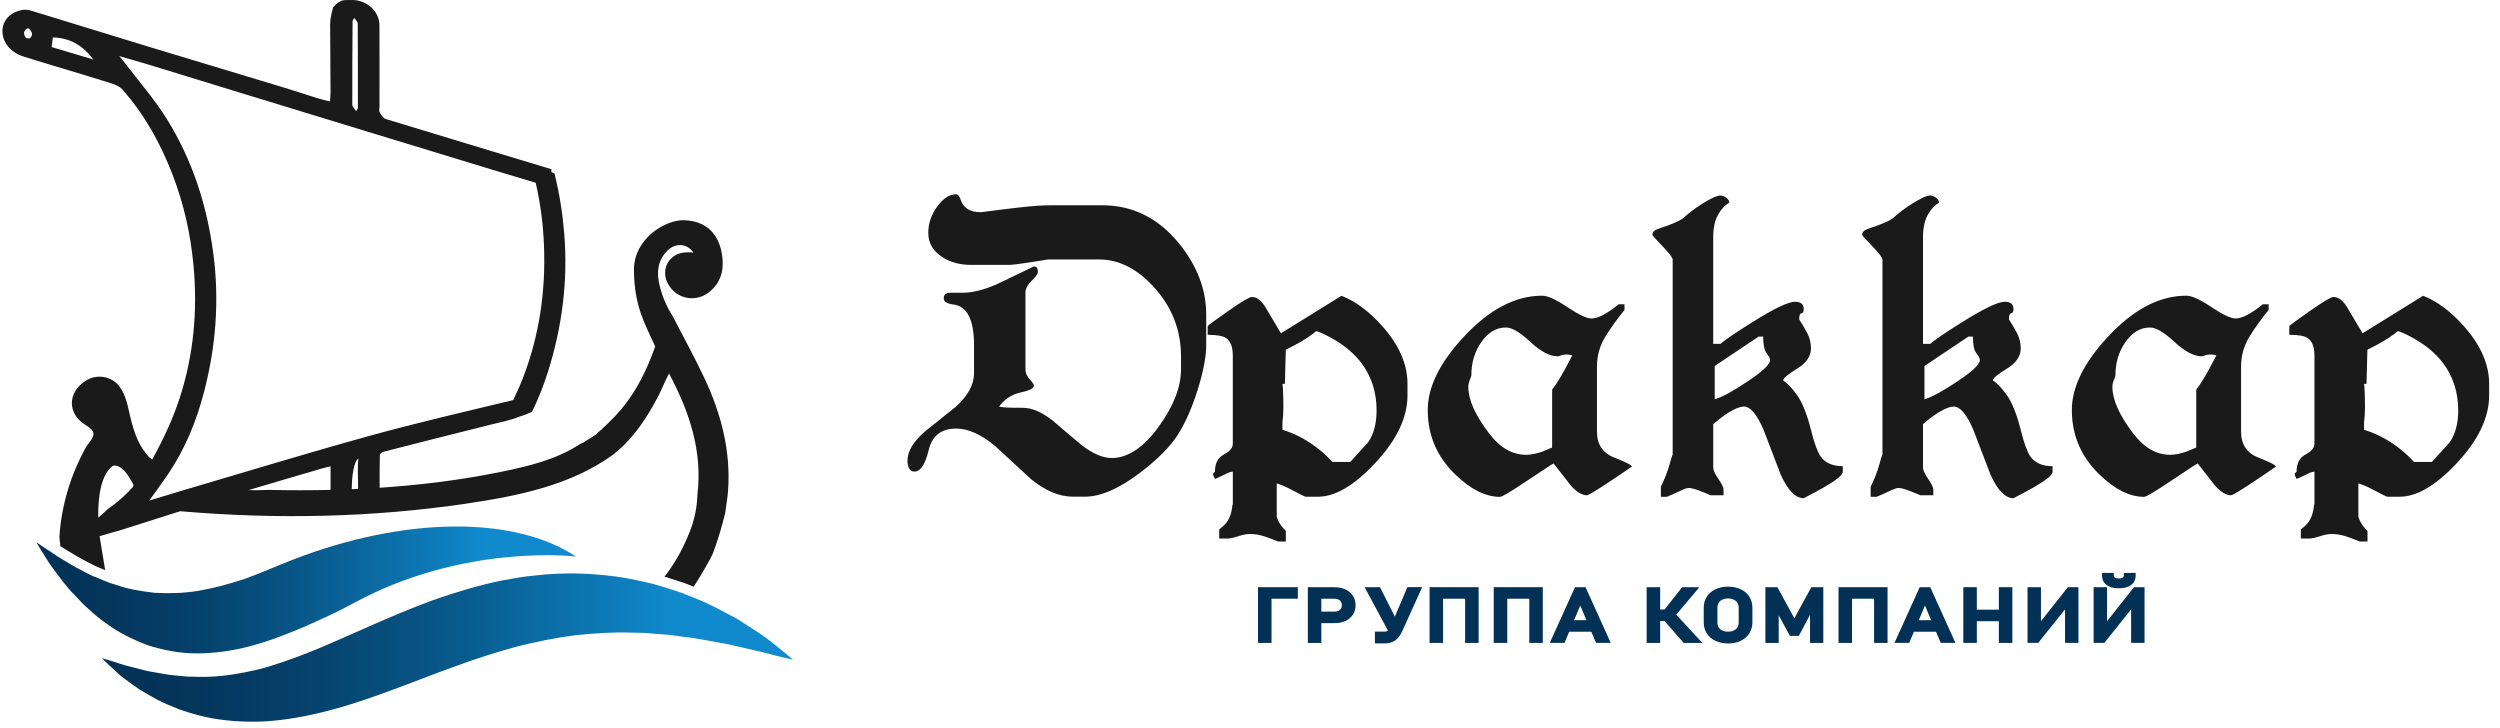 <?xml version="1.0" encoding="UTF-8"?> <svg xmlns="http://www.w3.org/2000/svg" width="213" height="62" viewBox="0 0 213 62" fill="none"> <path d="M93.894 17.489H89.51C88.84 17.489 87.972 17.55 86.904 17.669C85.837 17.79 84.729 17.926 83.577 18.081C82.648 18.081 82.072 17.725 81.849 17.012C81.745 16.707 81.618 16.554 81.462 16.554C80.894 16.554 80.358 16.902 79.851 17.595C79.343 18.289 79.09 19.038 79.09 19.844C79.09 20.7 79.486 21.387 80.276 21.901C80.963 22.346 81.788 22.569 82.752 22.569H85.95C86.224 22.569 86.861 22.491 87.857 22.337C88.183 22.285 88.657 22.208 89.277 22.106H93.634C95.371 22.106 96.97 22.936 98.43 24.595C99.891 26.254 100.623 28.183 100.623 30.385V31.442C100.623 32.954 100.005 34.57 98.767 36.289C97.46 38.113 96.11 39.023 94.719 39.023C93.945 39.023 93.077 38.644 92.113 37.888C91.305 37.218 90.506 36.538 89.715 35.851C88.769 35.112 87.909 34.743 87.136 34.743C86.414 34.743 85.932 34.734 85.692 34.717C85.451 34.699 85.263 34.673 85.124 34.639C85.589 34.004 86.198 33.604 86.956 33.44C87.713 33.278 88.091 33.083 88.091 32.861C88.091 32.757 87.97 32.576 87.73 32.319C87.488 32.062 87.369 31.768 87.369 31.442V24.943C87.369 24.599 87.544 24.26 87.898 23.923C88.251 23.588 88.428 23.333 88.428 23.163C88.428 22.854 88.315 22.698 88.093 22.698C87.01 23.214 85.934 23.731 84.869 24.245C83.77 24.709 82.832 24.941 82.059 24.941H81.002C80.76 24.941 80.598 24.992 80.512 25.094C80.443 25.163 80.408 25.267 80.408 25.403C80.408 25.695 80.682 25.876 81.233 25.945C82.402 26.084 82.988 27.244 82.988 29.426V31.798C82.988 32.744 82.489 33.68 81.493 34.609C80.581 35.33 79.678 36.052 78.785 36.776C77.805 37.636 77.316 38.461 77.316 39.252C77.316 39.509 77.364 39.729 77.459 39.908C77.554 40.09 77.703 40.178 77.91 40.178C78.427 40.178 78.831 39.569 79.123 38.346C79.414 37.126 80.196 36.514 81.469 36.514C82.499 36.514 83.618 37.022 84.822 38.035C85.818 38.964 86.825 39.893 87.84 40.82C89.061 41.818 90.247 42.315 91.398 42.315H92.455C93.796 42.315 95.378 41.619 97.199 40.226C98.659 39.109 99.714 38.042 100.358 37.028C101.001 36.015 101.565 34.734 102.047 33.187C102.529 31.64 102.769 30.385 102.769 29.421V26.816C102.769 24.649 101.987 22.612 100.422 20.704C98.666 18.563 96.49 17.489 93.894 17.489Z" fill="#1A1A1A"></path> <path d="M114.292 25.2L109.135 28.397C108.688 27.659 108.249 26.92 107.819 26.179C107.459 25.593 107.072 25.301 106.659 25.301C106.452 25.301 105.773 25.705 104.622 26.513C103.591 27.235 103.015 27.656 102.894 27.777V28.525C103.667 28.525 104.192 28.62 104.466 28.808C104.844 29.065 105.035 29.564 105.035 30.303V37.808C105.035 38.152 104.78 38.456 104.274 38.724C103.766 38.992 103.514 39.476 103.514 40.183C103.514 40.2 103.488 40.226 103.436 40.26C103.384 40.295 103.358 40.338 103.358 40.39C103.358 40.494 103.41 40.632 103.514 40.803C103.6 40.785 103.918 40.639 104.469 40.364C104.656 40.26 104.847 40.202 105.037 40.185V42.985H105.009C104.94 43.719 104.736 44.277 104.393 44.646C104.272 44.784 104.101 44.938 103.877 45.111V45.884H104.551C104.793 45.884 105.108 45.819 105.497 45.69C105.886 45.56 106.227 45.495 106.521 45.495C106.901 45.495 107.307 45.564 107.739 45.703C107.912 45.754 108.301 45.899 108.906 46.141H109.554V45.238C109.306 44.996 109.113 44.752 108.98 44.504C108.846 44.253 108.779 44.087 108.779 44V42.983V41.187C109.174 41.308 109.595 41.487 110.042 41.73C110.781 42.125 111.185 42.322 111.255 42.322H112.285C113.746 42.322 115.362 41.377 117.133 39.489C118.989 37.514 119.918 35.583 119.918 33.695V32.69C119.918 31.042 119.214 29.419 117.803 27.823C116.666 26.539 115.495 25.664 114.292 25.2ZM116.563 37.683C116.046 38.251 115.539 38.809 115.042 39.359H113.521C112.834 38.603 112.034 37.957 111.123 37.426C110.468 37.048 109.85 36.782 109.265 36.627V35.957C109.317 35.613 109.343 35.192 109.343 34.693C109.343 34.194 109.334 33.751 109.317 33.364C109.299 32.977 109.282 32.759 109.265 32.708H109.472L109.55 29.793C110.513 29.328 111.278 28.881 111.844 28.451C111.931 28.382 112.026 28.307 112.127 28.22C112.298 28.22 112.745 28.419 113.469 28.814C114.517 29.4 115.351 30.096 115.971 30.904C116.848 32.055 117.286 33.414 117.286 34.978C117.284 36.076 117.045 36.979 116.563 37.683Z" fill="#1A1A1A"></path> <path d="M209.954 27.827C208.82 26.539 207.649 25.664 206.447 25.2L201.29 28.397C200.843 27.659 200.405 26.92 199.975 26.179C199.614 25.593 199.227 25.301 198.814 25.301C198.607 25.301 197.929 25.705 196.777 26.513C195.744 27.235 195.17 27.656 195.049 27.777V28.525C195.822 28.525 196.347 28.62 196.622 28.808C197 29.065 197.19 29.564 197.19 30.303V37.808C197.19 38.152 196.935 38.456 196.429 38.724C195.922 38.992 195.669 39.476 195.669 40.183C195.669 40.2 195.643 40.226 195.591 40.26C195.539 40.295 195.513 40.338 195.513 40.39C195.513 40.494 195.565 40.632 195.669 40.803C195.755 40.785 196.073 40.639 196.624 40.364C196.814 40.26 197.002 40.202 197.192 40.185V42.985H197.164C197.095 43.719 196.892 44.277 196.548 44.646C196.427 44.784 196.257 44.938 196.032 45.111V45.884H196.706C196.948 45.884 197.263 45.819 197.652 45.69C198.041 45.56 198.382 45.495 198.676 45.495C199.056 45.495 199.463 45.564 199.895 45.703C200.068 45.754 200.456 45.899 201.061 46.141H201.71V45.238C201.461 44.996 201.269 44.752 201.135 44.504C201.001 44.253 200.934 44.087 200.934 44V42.983V41.187C201.329 41.308 201.751 41.487 202.198 41.73C202.937 42.125 203.341 42.322 203.41 42.322H204.442C205.903 42.322 207.519 41.377 209.291 39.489C211.146 37.514 212.075 35.583 212.075 33.695V32.69C212.069 31.046 211.365 29.424 209.954 27.827ZM208.716 37.683C208.199 38.251 207.692 38.809 207.195 39.359H205.674C204.987 38.603 204.188 37.957 203.276 37.426C202.621 37.048 202.003 36.782 201.418 36.627V35.957C201.47 35.613 201.496 35.192 201.496 34.693C201.496 34.194 201.487 33.751 201.47 33.364C201.452 32.977 201.435 32.759 201.418 32.708H201.625L201.703 29.793C202.667 29.328 203.431 28.881 203.997 28.451C204.084 28.382 204.179 28.307 204.28 28.22C204.451 28.22 204.898 28.419 205.622 28.814C206.67 29.4 207.504 30.096 208.124 30.904C209.001 32.055 209.44 33.414 209.44 34.978C209.44 36.076 209.198 36.979 208.716 37.683Z" fill="#1A1A1A"></path> <path d="M137.544 38.99C136.554 38.603 136.061 37.869 136.061 36.784V31.236C136.061 30.29 136.31 29.421 136.809 28.631C137.256 27.909 137.79 27.168 138.408 26.412C138.408 26.256 138.408 26.094 138.408 25.922H137.917C136.919 26.73 136.146 27.134 135.597 27.134C135.184 27.134 134.497 26.809 133.534 26.163C132.57 25.517 131.857 25.193 131.393 25.193C129.107 25.193 126.88 26.362 124.713 28.698C122.667 30.897 121.643 32.975 121.643 34.935C121.643 37.082 122.425 38.912 123.989 40.425C125.296 41.695 126.568 42.332 127.806 42.332C127.977 42.332 128.77 41.859 130.179 40.911C131.587 39.962 132.32 39.489 132.371 39.489C132.853 40.107 133.335 40.727 133.817 41.347C134.316 41.915 134.78 42.198 135.21 42.198C135.331 42.198 136.01 41.788 137.248 40.963C137.643 40.706 138.235 40.304 139.028 39.753C139.026 39.632 138.531 39.379 137.544 38.99ZM132.758 32.448C132.62 32.673 132.449 32.921 132.242 33.198V38.128C131.967 38.249 131.699 38.359 131.442 38.463C130.926 38.653 130.453 38.748 130.025 38.748C128.856 38.748 127.815 38.156 126.905 36.97C125.702 35.408 125.099 34.069 125.099 32.952C125.099 32.779 125.143 32.587 125.229 32.373C125.315 32.159 125.359 32.025 125.359 31.973C125.359 30.89 125.646 29.942 126.223 29.128C126.8 28.311 127.491 27.903 128.299 27.903C128.815 27.903 129.511 28.313 130.388 29.132C131.265 29.951 132.047 30.359 132.734 30.359C132.838 30.325 132.948 30.29 133.069 30.255C133.19 30.221 133.326 30.203 133.482 30.203C133.657 30.203 133.815 30.232 133.955 30.288C133.499 31.182 133.099 31.904 132.758 32.448Z" fill="#1A1A1A"></path> <path d="M155.12 38.895C154.846 38.5 154.569 37.743 154.295 36.624C153.951 35.265 153.551 34.272 153.096 33.645C152.64 33.016 152.249 32.608 151.922 32.42C151.922 32.23 152.318 31.895 153.109 31.413C153.899 30.932 154.295 30.355 154.295 29.685C154.295 29.221 154.191 28.791 153.986 28.395C153.778 28 153.547 27.605 153.29 27.207C153.29 26.881 153.355 26.708 153.485 26.691C153.614 26.673 153.677 26.552 153.677 26.33C153.677 25.917 153.428 25.71 152.929 25.71C152.361 25.71 151.158 26.287 149.319 27.438C147.859 28.35 146.947 28.97 146.586 29.296H145.966V20.242C145.966 19.434 146.104 18.785 146.379 18.295C146.653 17.805 146.973 17.465 147.334 17.275C147.334 17.105 147.243 16.958 147.064 16.837C146.884 16.718 146.724 16.657 146.586 16.657C146.295 16.657 145.778 16.889 145.039 17.353C144.419 17.748 143.905 18.137 143.492 18.513C143.235 18.77 142.52 19.09 141.351 19.468C140.973 19.589 140.783 19.768 140.783 20.011C140.783 20.062 141.071 20.384 141.647 20.978C142.224 21.573 142.512 21.955 142.512 22.126V38.739C142.477 38.774 142.382 39.07 142.229 39.63C142.073 40.189 141.833 40.803 141.507 41.475V42.326H142.023C142.315 42.207 142.719 42.026 143.235 41.783C143.527 41.645 143.743 41.576 143.879 41.576C144.069 41.576 144.348 41.645 144.717 41.783C145.087 41.922 145.426 42.058 145.737 42.196H146.845V41.706C146.845 41.535 146.699 41.233 146.407 40.803C146.115 40.373 145.968 40.055 145.968 39.848V36.134C146.621 35.566 147.206 35.153 147.723 34.896C148.083 34.725 148.366 34.639 148.574 34.639C149.142 34.639 149.708 35.319 150.276 36.676C150.758 37.931 151.24 39.187 151.719 40.442C152.322 41.779 152.975 42.447 153.679 42.447C154.435 42.051 154.995 41.751 155.355 41.546C156.455 40.911 157.006 40.466 157.006 40.209C157.006 40.055 157.006 39.891 157.006 39.72C156.142 39.72 155.515 39.444 155.12 38.895ZM148.852 32.524C147.649 33.332 146.729 33.831 146.094 34.019V31.182L149.831 28.68H150.22C150.22 29.367 150.319 29.84 150.516 30.098C150.713 30.355 150.812 30.545 150.812 30.666C150.812 31.046 150.16 31.664 148.852 32.524Z" fill="#1A1A1A"></path> <path d="M172.991 38.895C172.716 38.5 172.44 37.743 172.166 36.624C171.822 35.265 171.422 34.272 170.967 33.645C170.511 33.016 170.12 32.608 169.793 32.42C169.793 32.23 170.189 31.895 170.979 31.413C171.77 30.932 172.166 30.355 172.166 29.685C172.166 29.221 172.062 28.791 171.857 28.395C171.649 28 171.418 27.605 171.161 27.207C171.161 26.881 171.226 26.708 171.355 26.691C171.485 26.673 171.548 26.552 171.548 26.33C171.548 25.917 171.299 25.71 170.8 25.71C170.232 25.71 169.029 26.287 167.19 27.438C165.73 28.35 164.818 28.97 164.457 29.296H163.839V20.242C163.839 19.434 163.977 18.785 164.252 18.295C164.526 17.805 164.846 17.465 165.207 17.275C165.207 17.105 165.116 16.958 164.937 16.837C164.757 16.718 164.598 16.657 164.459 16.657C164.168 16.657 163.651 16.889 162.912 17.353C162.292 17.748 161.778 18.137 161.365 18.513C161.108 18.77 160.393 19.09 159.224 19.468C158.846 19.589 158.656 19.768 158.656 20.011C158.656 20.062 158.944 20.384 159.52 20.978C160.097 21.573 160.385 21.955 160.385 22.126V38.739C160.35 38.774 160.255 39.07 160.102 39.63C159.946 40.189 159.706 40.803 159.38 41.475V42.326H159.896C160.188 42.207 160.592 42.026 161.108 41.783C161.4 41.645 161.616 41.576 161.752 41.576C161.942 41.576 162.221 41.645 162.59 41.783C162.96 41.922 163.299 42.058 163.61 42.196H164.718V41.706C164.718 41.535 164.572 41.233 164.28 40.803C163.988 40.373 163.841 40.055 163.841 39.848V36.134C164.494 35.566 165.079 35.153 165.596 34.896C165.956 34.725 166.239 34.639 166.447 34.639C167.015 34.639 167.581 35.319 168.149 36.676C168.631 37.931 169.113 39.187 169.592 40.442C170.195 41.779 170.848 42.447 171.552 42.447C172.308 42.051 172.868 41.751 173.228 41.546C174.328 40.911 174.879 40.466 174.879 40.209C174.879 40.055 174.879 39.891 174.879 39.72C174.015 39.72 173.386 39.444 172.991 38.895ZM166.723 32.524C165.52 33.332 164.6 33.831 163.964 34.019V31.182L167.702 28.68H168.091C168.091 29.367 168.19 29.84 168.387 30.098C168.584 30.355 168.683 30.545 168.683 30.666C168.685 31.046 168.03 31.664 166.723 32.524Z" fill="#1A1A1A"></path> <path d="M192.422 38.99C191.433 38.603 190.94 37.869 190.94 36.784V31.236C190.94 30.29 191.189 29.421 191.688 28.631C192.135 27.909 192.669 27.168 193.287 26.412C193.287 26.256 193.287 26.094 193.287 25.922H192.796C191.798 26.73 191.025 27.134 190.476 27.134C190.063 27.134 189.376 26.809 188.413 26.163C187.449 25.517 186.736 25.193 186.272 25.193C183.984 25.193 181.758 26.362 179.591 28.698C177.546 30.897 176.521 32.975 176.521 34.935C176.521 37.082 177.304 38.912 178.868 40.425C180.175 41.695 181.447 42.332 182.685 42.332C182.856 42.332 183.647 41.859 185.057 40.911C186.466 39.962 187.198 39.489 187.25 39.489C187.732 40.107 188.214 40.727 188.696 41.347C189.195 41.915 189.659 42.198 190.089 42.198C190.21 42.198 190.888 41.788 192.126 40.963C192.522 40.706 193.114 40.304 193.907 39.753C193.904 39.632 193.41 39.379 192.422 38.99ZM187.637 32.448C187.499 32.673 187.328 32.921 187.121 33.198V38.128C186.846 38.249 186.578 38.359 186.321 38.463C185.805 38.653 185.332 38.748 184.902 38.748C183.733 38.748 182.692 38.156 181.782 36.97C180.579 35.408 179.976 34.069 179.976 32.952C179.976 32.779 180.019 32.587 180.106 32.373C180.192 32.159 180.235 32.025 180.235 31.973C180.235 30.89 180.523 29.942 181.099 29.128C181.676 28.311 182.368 27.903 183.176 27.903C183.692 27.903 184.388 28.313 185.265 29.132C186.142 29.951 186.924 30.359 187.611 30.359C187.715 30.325 187.825 30.29 187.946 30.255C188.067 30.221 188.203 30.203 188.359 30.203C188.534 30.203 188.691 30.232 188.832 30.288C188.378 31.182 187.978 31.904 187.637 32.448Z" fill="#1A1A1A"></path> <path d="M107.182 54.776H108.333V51.011H110.574V50.028H107.182V54.776Z" fill="#033155"></path> <path d="M114.616 50.214C114.348 50.09 114.039 50.03 113.693 50.03H111.427V54.776H112.578V53.091H113.693C114.039 53.091 114.35 53.031 114.616 52.91C114.892 52.785 115.108 52.605 115.264 52.374C115.419 52.141 115.497 51.868 115.497 51.564C115.497 51.259 115.419 50.987 115.264 50.754C115.108 50.52 114.89 50.339 114.616 50.214ZM114.253 51.851C114.205 51.931 114.138 51.992 114.052 52.037C113.959 52.084 113.846 52.108 113.717 52.108H112.576V51.013H113.717C113.844 51.013 113.957 51.037 114.05 51.084C114.138 51.13 114.205 51.19 114.253 51.272C114.302 51.354 114.326 51.449 114.326 51.564C114.326 51.674 114.302 51.769 114.253 51.851Z" fill="#033155"></path> <path d="M118.84 52.538L117.576 50.028H116.265L118.248 53.72C118.222 53.739 118.196 53.757 118.17 53.772C118.112 53.802 118.045 53.815 117.963 53.815H117.142V54.82H117.963C118.211 54.82 118.434 54.779 118.624 54.697C118.816 54.614 118.985 54.491 119.125 54.329C119.259 54.176 119.378 53.983 119.482 53.755L121.169 50.026H119.909L118.84 52.538Z" fill="#033155"></path> <path d="M121.799 54.776H122.95V51.011H124.828V54.776H125.979V50.028H121.799V54.776Z" fill="#033155"></path> <path d="M127.267 54.776H128.418V51.011H130.296V54.776H131.447V50.028H127.267V54.776Z" fill="#033155"></path> <path d="M134.189 50.028L132.041 54.774H133.294L133.696 53.822H135.58L135.982 54.774H137.235L135.087 50.028H134.189ZM135.165 52.841H134.111L134.638 51.59L135.165 52.841Z" fill="#033155"></path> <path d="M144.79 50.028H143.321L141.821 51.927H141.445V50.028H140.294V54.776H141.445V52.91H141.815L143.45 54.776H145.04L142.815 52.368L144.79 50.028Z" fill="#033155"></path> <path d="M148.299 50.201C147.99 50.056 147.631 49.983 147.231 49.983C146.832 49.983 146.473 50.056 146.164 50.201C145.846 50.35 145.596 50.564 145.421 50.836C145.246 51.11 145.157 51.43 145.157 51.786V53.018C145.157 53.374 145.246 53.694 145.421 53.968C145.596 54.243 145.846 54.457 146.164 54.604C146.473 54.748 146.832 54.822 147.231 54.822C147.631 54.822 147.99 54.748 148.299 54.604C148.616 54.455 148.867 54.241 149.042 53.968C149.217 53.694 149.305 53.374 149.305 53.018V51.786C149.305 51.43 149.217 51.11 149.042 50.836C148.867 50.564 148.616 50.35 148.299 50.201ZM148.136 51.767V53.039C148.136 53.197 148.102 53.331 148.028 53.448C147.957 53.565 147.858 53.651 147.724 53.716C147.586 53.783 147.419 53.817 147.231 53.817C147.043 53.817 146.877 53.783 146.737 53.716C146.603 53.651 146.503 53.565 146.432 53.448C146.361 53.331 146.324 53.197 146.324 53.039V51.767C146.324 51.609 146.358 51.475 146.432 51.359C146.503 51.242 146.603 51.156 146.737 51.091C146.875 51.024 147.041 50.989 147.229 50.989C147.417 50.989 147.583 51.024 147.722 51.091C147.856 51.156 147.955 51.242 148.026 51.359C148.102 51.473 148.136 51.607 148.136 51.767Z" fill="#033155"></path> <path d="M152.879 52.679L151.434 50.028H150.412V54.776H151.546V52.428L152.501 54.174H153.262L154.214 52.387V54.776H155.347V50.028H154.325L152.879 52.679Z" fill="#033155"></path> <path d="M156.642 54.776H157.793V51.011H159.671V54.776H160.82V50.028H156.642V54.776Z" fill="#033155"></path> <path d="M163.558 50.028L161.41 54.774H162.663L163.065 53.822H164.949L165.351 54.774H166.604L164.456 50.028H163.558ZM164.534 52.841H163.48L164.007 51.59L164.534 52.841Z" fill="#033155"></path> <path d="M170.303 51.944H168.426V50.028H167.274V54.776H168.426V52.927H170.303V54.776H171.453V50.028H170.303V51.944Z" fill="#033155"></path> <path d="M173.889 52.927V50.028H172.744V54.772H173.656L175.942 51.918V54.772H177.084V50.028H176.181L173.889 52.927Z" fill="#033155"></path> <path d="M179.49 49.844C179.736 50.028 180.082 50.123 180.512 50.123H180.54C180.972 50.123 181.316 50.03 181.562 49.846C181.828 49.648 181.961 49.367 181.961 49.01V48.807L180.953 48.818V49.017C180.953 49.127 180.909 49.174 180.87 49.205C180.799 49.259 180.689 49.287 180.538 49.287H180.51C180.361 49.287 180.248 49.259 180.177 49.205C180.138 49.174 180.095 49.127 180.095 49.017V48.818L179.086 48.807V49.01C179.09 49.364 179.224 49.648 179.49 49.844Z" fill="#033155"></path> <path d="M181.813 50.028L179.521 52.927V50.028H178.376V54.772H179.288L181.573 51.918V54.772H182.716V50.028H181.813Z" fill="#033155"></path> <path d="M8.674 56.074C8.674 56.074 8.853 56.247 9.186 56.569C9.354 56.726 9.564 56.921 9.81 57.15C10.052 57.385 10.335 57.64 10.7 57.893C11.053 58.159 11.457 58.444 11.906 58.759C12.362 59.042 12.874 59.315 13.425 59.626C13.978 59.93 14.613 60.151 15.274 60.44C15.948 60.673 16.68 60.892 17.456 61.075C19.016 61.419 20.766 61.548 22.6 61.462C24.424 61.343 26.301 61 28.152 60.503C30.01 60.015 31.829 59.373 33.614 58.708C35.405 58.057 37.157 57.34 38.894 56.733C40.62 56.093 42.34 55.557 44.028 55.087C45.721 54.667 47.387 54.326 49.027 54.121C50.664 53.957 52.27 53.838 53.808 53.901C54.194 53.909 54.577 53.916 54.953 53.924C55.329 53.957 55.7 53.989 56.066 54.019C56.435 54.047 56.796 54.073 57.152 54.101C57.507 54.151 57.854 54.201 58.196 54.251C59.578 54.395 60.829 54.693 61.979 54.879C63.117 55.141 64.111 55.37 64.93 55.557C66.565 55.992 67.553 56.201 67.553 56.201C67.553 56.201 66.818 55.549 65.44 54.475C64.744 53.952 63.847 53.397 62.813 52.736C61.739 52.166 60.529 51.47 59.103 50.923C58.751 50.774 58.388 50.632 58.016 50.487C57.636 50.364 57.247 50.241 56.854 50.113C56.459 49.986 56.053 49.863 55.638 49.746C55.216 49.651 54.789 49.554 54.354 49.456C52.613 49.063 50.716 48.884 48.746 48.854C47.765 48.871 46.758 48.89 45.758 49.016C44.745 49.089 43.749 49.281 42.738 49.463C40.735 49.869 38.771 50.474 36.874 51.139C34.986 51.837 33.18 52.598 31.456 53.365C29.725 54.117 28.081 54.877 26.506 55.508C24.927 56.136 23.419 56.675 21.965 57.046C20.515 57.39 19.122 57.61 17.806 57.66C17.149 57.688 16.514 57.655 15.898 57.642C15.293 57.575 14.699 57.543 14.146 57.454C13.589 57.355 13.066 57.262 12.584 57.176C12.105 57.055 11.666 56.945 11.268 56.845C10.454 56.659 9.802 56.398 9.363 56.275C8.911 56.143 8.674 56.074 8.674 56.074Z" fill="url(#paint0_linear)"></path> <path d="M4.948 47.436C5.544 47.784 6.244 48.249 7.072 48.657C7.478 48.884 7.914 49.1 8.385 49.268C8.85 49.465 9.329 49.681 9.846 49.815C10.857 50.189 11.978 50.364 13.147 50.504C14.326 50.571 15.562 50.556 16.852 50.346C18.14 50.133 19.473 49.772 20.836 49.325C22.199 48.839 23.567 48.221 25.001 47.665C34.44 44.019 43.782 43.913 49.071 47.417C49.071 47.417 39.535 46.248 30.083 51.412C28.709 52.161 27.255 52.814 25.788 53.462C24.319 54.078 22.824 54.659 21.318 55.052C19.81 55.454 18.295 55.659 16.826 55.67C15.355 55.681 13.938 55.395 12.626 54.987C11.326 54.495 10.122 53.916 9.085 53.136C8.558 52.779 8.076 52.382 7.629 51.965C7.175 51.574 6.767 51.152 6.393 50.735C5.62 49.973 5.037 49.111 4.537 48.465C4.045 47.804 3.71 47.181 3.462 46.81C3.224 46.414 3.099 46.205 3.099 46.205C3.099 46.205 3.788 46.654 4.948 47.436Z" fill="url(#paint1_linear)"></path> <path d="M60.014 32.209C59.176 30.434 58.215 28.688 57.301 26.912L57.294 26.899C56.774 26.085 56.411 25.212 56.193 24.298C55.957 23.311 55.985 22.325 56.761 21.459C57.433 20.707 58.394 20.692 58.992 21.399L59.016 21.433C59.036 21.468 59.057 21.502 59.077 21.537C59.025 21.526 58.975 21.515 58.923 21.505L58.869 21.498C58.338 21.476 57.832 21.528 57.398 21.841C56.417 22.548 56.426 23.926 57.418 24.821C58.288 25.605 59.595 25.609 60.516 24.812C61.378 24.065 61.637 23.14 61.566 22.137C61.449 20.495 60.617 18.808 58.245 18.763C56.67 18.733 54.03 20.325 54.011 22.959C54.028 26.082 54.931 27.549 55.823 29.52C54.373 33.627 52.662 35.279 51.314 36.524C51.301 36.561 51.271 36.595 51.224 36.623L51.167 36.658C51.068 36.746 50.964 36.837 50.856 36.926C50.843 36.958 50.819 36.988 50.781 37.017C50.72 37.06 50.655 37.099 50.595 37.14L50.56 37.168H50.554H50.552L50.562 37.181L50.55 37.17C50.329 37.317 50.104 37.457 49.873 37.587L49.871 37.589C49.77 37.682 49.646 37.736 49.515 37.781C49.493 37.79 49.471 37.799 49.452 37.812C47.445 39.145 45.049 39.721 42.621 40.214C39.242 40.901 35.815 41.327 32.346 41.556C32.343 40.59 32.339 39.661 32.365 38.741C32.369 38.628 32.618 38.503 32.791 38.46C35.77 37.697 38.753 36.943 41.741 36.196C42.068 36.113 42.398 36.036 42.727 35.958L42.72 35.971C43.135 35.854 43.56 35.753 43.964 35.608C44.224 35.515 44.474 35.413 44.736 35.338C44.937 35.258 45.135 35.174 45.332 35.087C45.866 33.985 46.317 32.845 46.689 31.669C47.879 27.886 48.408 23.978 48.071 19.878C47.931 18.162 47.663 16.462 47.24 14.779C47.151 14.74 47.062 14.699 46.974 14.66C46.974 14.578 46.98 14.498 46.978 14.416C46.086 14.15 45.196 13.885 44.306 13.61C40.49 12.437 36.662 11.309 32.847 10.134C32.637 10.069 32.471 9.767 32.346 9.555C32.276 9.438 32.333 9.281 32.333 9.14C32.333 6.809 32.343 4.48 32.328 2.149C32.32 0.911 31.172 -0.068 29.863 0.004C29.429 0.027 29.178 -0.102 28.63 0.36C28.366 0.699 28.439 0.457 28.366 0.699C28.238 1.114 28.124 1.689 28.128 2.043C28.146 3.996 28.154 5.949 28.161 7.9C28.161 8.129 28.135 8.354 28.115 8.648C27.705 8.542 27.381 8.47 27.063 8.371C26.145 8.086 25.233 7.777 24.313 7.498C20.446 6.327 16.576 5.169 12.711 3.994C9.33 2.966 5.956 1.913 2.572 0.885C2.356 0.82 2.097 0.816 1.883 0.853C0.844 1.028 0.168 1.799 0.209 2.724C0.252 3.661 0.911 4.474 2.019 4.821C4.268 5.528 6.532 6.178 8.781 6.883C9.356 7.062 10.093 7.241 10.421 7.615C12.366 9.823 13.684 12.266 14.671 14.803C15.669 17.365 16.237 19.951 16.483 22.572C16.853 26.502 16.488 30.295 15.306 33.923C14.716 35.731 13.895 37.479 12.964 39.153C12.912 39.108 12.86 39.062 12.809 39.013C12.765 38.998 12.726 38.974 12.696 38.939C11.88 38.043 11.469 37.088 11.067 35.377C10.873 34.549 10.739 33.705 10.194 32.95C9.559 32.069 8.285 31.816 7.31 32.434C5.683 33.467 5.781 35.301 7.289 36.209C8.179 36.744 8.064 37.081 7.654 37.637C7.55 37.777 7.448 37.92 7.345 38.06C6.001 40.484 5.23 43.085 5.061 45.738C5.081 46.008 5.109 46.27 5.141 46.525C5.228 46.583 5.314 46.641 5.407 46.704C5.569 46.799 5.74 46.903 5.917 47.011C6.373 47.289 6.891 47.603 7.453 47.881L7.49 47.901C7.937 48.149 8.313 48.324 8.673 48.454L8.697 48.463L8.881 48.54C8.909 48.551 8.935 48.562 8.961 48.575L8.518 45.894C8.507 45.822 8.501 45.751 8.492 45.68C9.311 45.444 10.311 45.157 10.322 45.153C11.996 44.619 13.673 44.086 15.351 43.556C23.624 44.267 31.756 44.088 39.76 42.904C44.25 42.238 48.638 41.329 52.213 38.754C54.324 37.127 55.592 34.69 56.162 33.601C56.242 33.447 56.759 32.261 57.001 31.823C58.755 35.105 59.859 38.471 59.422 42.106C59.399 43.213 59.163 44.315 58.746 45.358C58.077 47.037 57.309 48.246 56.612 49.13C56.78 49.182 56.949 49.234 57.115 49.288L58.301 49.67L58.325 49.679C58.599 49.787 58.856 49.886 59.107 49.99C59.857 48.828 60.639 47.404 60.721 47.19C61.157 46.058 61.49 44.907 61.779 43.744L61.784 43.725C61.868 43.083 61.987 42.439 62.032 41.793C62.268 38.464 61.466 35.29 60.014 32.209ZM2.549 3.257C2.501 3.301 2.233 3.262 2.194 3.208C1.965 2.879 1.993 2.596 2.393 2.389C2.791 2.713 2.825 2.998 2.549 3.257ZM4.402 4.009C4.439 3.696 4.471 3.434 4.502 3.186C5.928 3.24 6.982 3.795 7.96 5.074C6.669 4.688 5.56 4.355 4.402 4.009ZM11.344 41.465C10.726 42.163 10.019 42.798 9.209 43.353L8.373 44.105C8.328 42.18 8.669 40.389 9.585 39.719C9.68 39.65 9.78 39.648 9.864 39.68H9.885C10.104 39.713 10.257 39.803 10.374 39.925C10.815 40.229 11.093 40.834 11.331 41.229C11.383 41.316 11.376 41.396 11.339 41.458L11.344 41.465ZM30.04 1.795C30.04 1.743 30.092 1.695 30.189 1.522C30.326 1.736 30.477 1.87 30.479 1.989C30.494 4.394 30.494 6.794 30.492 9.196C30.492 9.248 30.44 9.296 30.343 9.475C30.192 9.235 30.014 9.078 30.014 8.939C30.008 6.554 30.025 4.176 30.04 1.795ZM28.161 41.739C26.413 41.78 24.657 41.778 22.889 41.739C22.317 41.765 21.738 41.772 21.163 41.761C23.274 41.128 25.395 40.512 27.513 39.89C27.677 39.842 27.85 39.808 28.163 39.73V41.739H28.161ZM30.514 41.657C30.332 41.666 30.151 41.672 29.969 41.679C29.973 40.46 30.183 39.227 30.537 39.075C30.438 39.953 30.518 40.819 30.514 41.657ZM15.293 41.867C14.479 42.106 13.668 42.359 12.716 42.649C13.297 41.837 13.811 41.15 14.291 40.443C15.771 38.257 16.747 35.865 17.397 33.346C18.389 29.513 18.713 25.586 18.162 21.507C17.633 17.585 16.464 13.761 14.204 10.121C13.178 8.468 11.828 6.932 10.622 5.344C10.518 5.208 10.404 5.081 10.158 4.78C11.158 5.07 11.953 5.29 12.744 5.53C15.319 6.316 17.892 7.114 20.467 7.902C24.099 9.015 27.733 10.125 31.367 11.234C35.025 12.351 38.682 13.465 42.34 14.58C43.439 14.915 44.541 15.243 45.643 15.572C46.045 17.328 46.272 19.091 46.345 20.861C46.509 24.801 45.948 28.576 44.576 32.145C44.323 32.804 44.036 33.452 43.725 34.089C39.611 35.076 35.478 36.031 31.43 37.151C26.011 38.648 20.668 40.287 15.293 41.867Z" fill="#1A1A1A"></path> <defs> <linearGradient id="paint0_linear" x1="8.675" y1="55.169" x2="67.552" y2="55.169" gradientUnits="userSpaceOnUse"> <stop stop-color="#033155"></stop> <stop offset="0.127" stop-color="#04355B"></stop> <stop offset="0.291" stop-color="#05416B"></stop> <stop offset="0.476" stop-color="#085586"></stop> <stop offset="0.675" stop-color="#0C71AB"></stop> <stop offset="0.83" stop-color="#108ACD"></stop> <stop offset="1" stop-color="#108ACD"></stop> </linearGradient> <linearGradient id="paint1_linear" x1="3.097" y1="50.265" x2="49.068" y2="50.265" gradientUnits="userSpaceOnUse"> <stop stop-color="#033155"></stop> <stop offset="0.127" stop-color="#04355B"></stop> <stop offset="0.291" stop-color="#05416B"></stop> <stop offset="0.476" stop-color="#085586"></stop> <stop offset="0.675" stop-color="#0C71AB"></stop> <stop offset="0.83" stop-color="#108ACD"></stop> <stop offset="1" stop-color="#108ACD"></stop> </linearGradient> </defs> </svg> 
